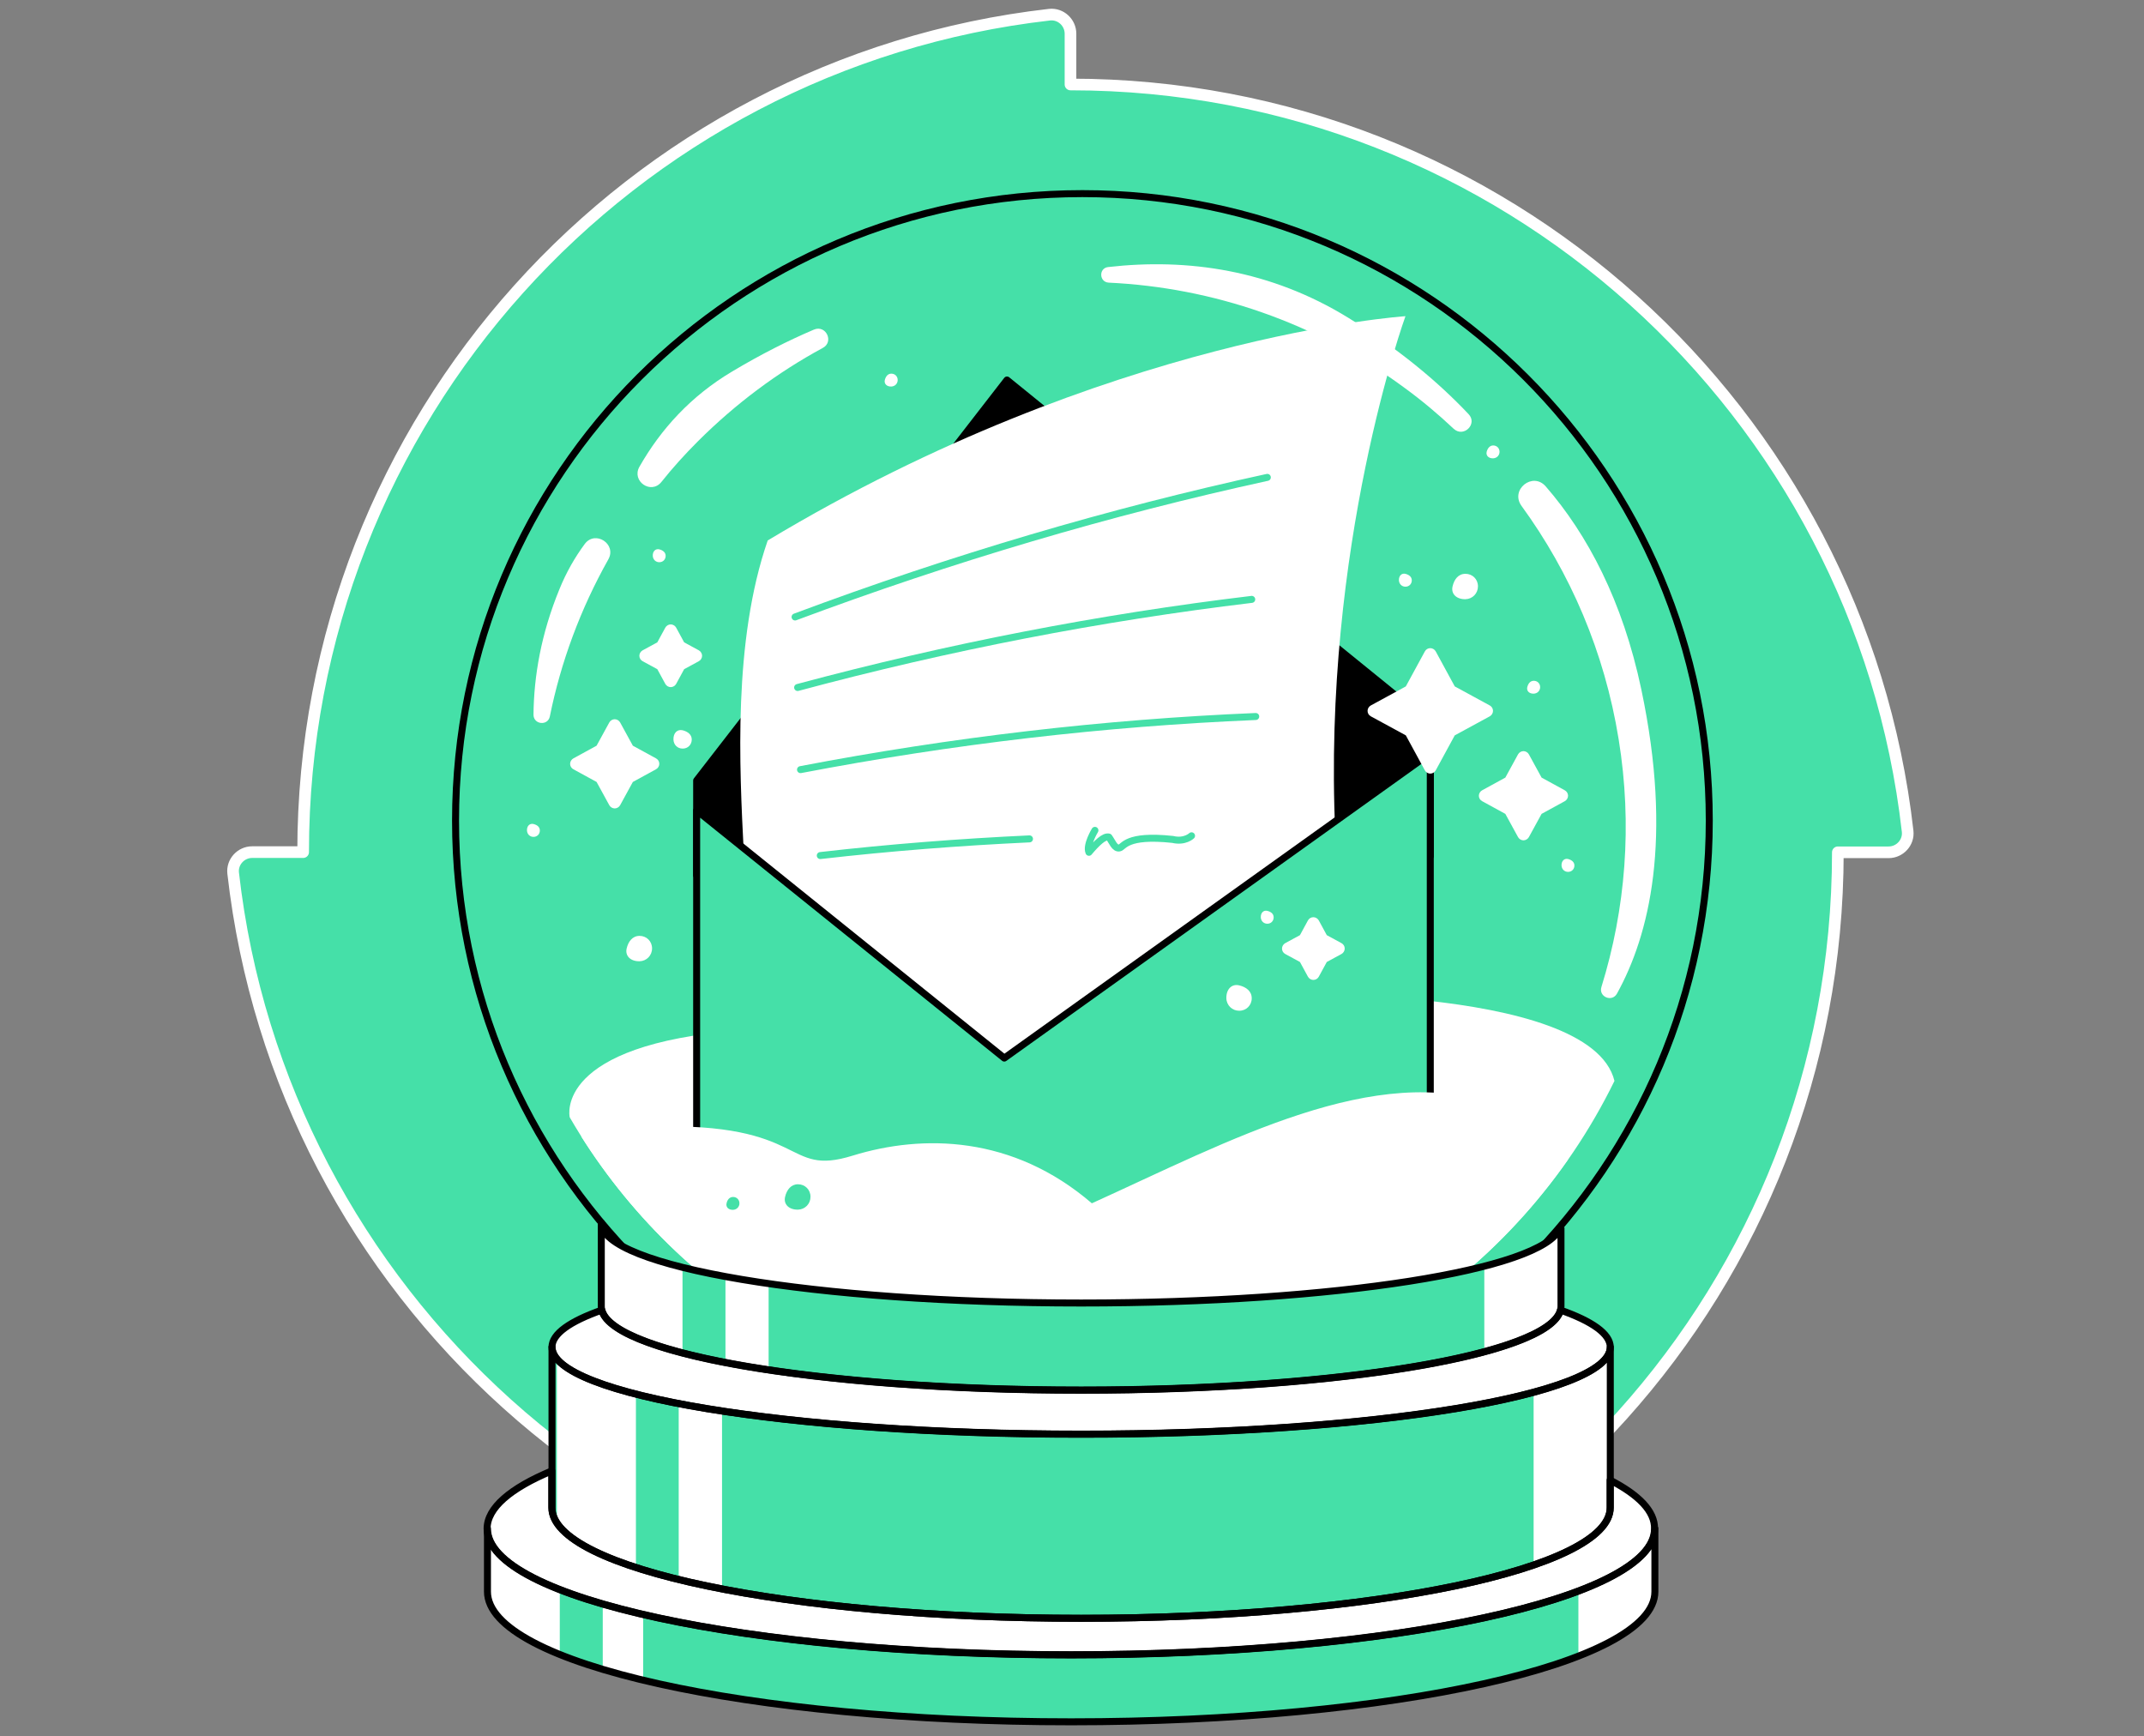 <svg width="368" height="298" viewBox="0 0 368 298" fill="none" xmlns="http://www.w3.org/2000/svg">
<rect x="0" y="0" width="368" height="298" fill="#808080" stroke="none"/>
<path d="M183.741 14.5V5.787C183.741 3.858 182.061 2.303 180.132 2.52C108.038 10.735 52.031 71.938 52.031 146.241H43.288C41.358 146.241 39.803 147.921 40.02 149.85C48.204 221.944 109.407 277.982 183.71 277.982V286.694C183.71 288.624 185.39 290.179 187.319 289.962C259.413 281.778 315.451 220.575 315.451 146.272H324.163C326.092 146.272 327.648 144.592 327.43 142.663C319.247 70.538 258.044 14.5 183.741 14.5Z" fill="#45E0A8" stroke="white" stroke-width="2" stroke-miterlimit="10" stroke-linecap="round" stroke-linejoin="round"/>
<path d="M185.787 248.422C245.211 248.422 293.383 200.25 293.383 140.826C293.383 81.403 245.211 33.23 185.787 33.23C126.364 33.23 78.191 81.403 78.191 140.826C78.191 200.25 126.364 248.422 185.787 248.422Z" stroke="black" stroke-width="1.2" stroke-miterlimit="10" stroke-linecap="round" stroke-linejoin="round"/>
<path d="M277.11 185.507C272.972 168.549 215.565 170.634 215.565 170.634C215.565 170.634 159.215 174.368 127.042 176.826C95.274 179.284 97.701 191.45 97.794 191.761C115.374 222.098 148.201 242.51 185.788 242.51C225.895 242.51 260.588 219.267 277.11 185.507Z" fill="white"/>
<path d="M245.497 146.956V124.18L172.843 65.217L119.574 133.95V150.223" fill="black"/>
<path d="M245.497 146.956V124.18L172.843 65.217L119.574 133.95V150.223" stroke="black" stroke-width="1.2" stroke-miterlimit="10" stroke-linecap="round" stroke-linejoin="round"/>
<path d="M173.839 189.708L229.193 143.035C226.922 93.718 241.235 54.264 241.235 54.264C241.235 54.264 190.268 57.593 131.772 92.753C125.798 110.022 126.918 131.554 127.665 146.333L173.839 189.708Z" fill="white"/>
<path d="M137.403 132.084C163.416 127.105 189.521 124.056 215.533 122.967" stroke="#45E0A8" stroke-width="1.2" stroke-miterlimit="10" stroke-linecap="round" stroke-linejoin="round"/>
<path d="M136.906 117.987C162.856 111.017 188.899 105.977 214.849 102.865" stroke="#45E0A8" stroke-width="1.2" stroke-miterlimit="10" stroke-linecap="round" stroke-linejoin="round"/>
<path d="M136.47 105.884C163.447 95.803 190.548 87.806 217.525 81.926" stroke="#45E0A8" stroke-width="1.2" stroke-miterlimit="10" stroke-linecap="round" stroke-linejoin="round"/>
<path d="M140.795 146.831C152.743 145.462 164.722 144.529 176.702 143.969" stroke="#45E0A8" stroke-width="1.2" stroke-miterlimit="10" stroke-linecap="round" stroke-linejoin="round"/>
<path d="M187.934 142.506C187.934 142.506 186.379 145.057 186.908 146.271C188.246 144.684 189.521 143.439 190.33 143.657C190.921 144.466 191.326 145.68 192.135 145.524C192.913 145.4 193.193 143.19 201.283 144.062C203.367 144.559 204.519 143.439 204.519 143.439" stroke="#45E0A8" stroke-width="1.2" stroke-miterlimit="10" stroke-linecap="round" stroke-linejoin="round"/>
<path d="M119.574 195.556V139.083L172.377 181.586L245.497 129.281V208.905C245.497 214.972 239.958 219.484 234.015 218.27L162.762 203.709" fill="#45E0A8"/>
<path d="M119.574 195.556V139.083L172.377 181.586L245.497 129.281V208.905C245.497 214.972 239.958 219.484 234.015 218.27L162.762 203.709" stroke="black" stroke-width="1.2" stroke-miterlimit="10" stroke-linecap="round" stroke-linejoin="round"/>
<path d="M256.823 189.709C236.35 181.961 210.897 195.869 187.406 206.511C173.839 194.843 158.375 194.625 146.365 198.327C134.354 202.061 138.928 192.54 111.609 193.349C107.098 193.473 103.177 194.096 99.754 195.029C117.77 223.531 149.539 242.48 185.756 242.48C220.263 242.48 250.787 225.273 269.145 198.981C264.571 194.314 260.277 191.015 256.823 189.709Z" fill="white"/>
<path d="M185.787 223.624C140.297 223.624 103.425 217.432 103.425 209.84V224.215C103.425 232.149 140.297 238.59 185.787 238.59C231.277 238.59 268.149 232.149 268.149 224.215V210.804H267.962C265.037 217.93 229.348 223.624 185.787 223.624Z" fill="#45E0A8"/>
<path d="M185.787 246.121C135.63 246.121 94.962 239.431 94.962 231.154V258.753C94.962 269.239 135.63 277.734 185.787 277.734C235.945 277.734 276.612 269.239 276.612 258.753V231.185C276.581 239.431 235.945 246.121 185.787 246.121Z" fill="#45E0A8"/>
<path d="M184.076 283.986C128.722 283.986 83.885 274.309 83.885 262.33V273.158C83.885 285.511 128.753 295.499 184.076 295.499C239.398 295.499 284.266 285.511 284.266 273.158V262.33C284.266 274.278 239.43 283.986 184.076 283.986Z" fill="#45E0A8"/>
<path d="M268.056 224.838C266.096 232.461 230.002 238.56 185.788 238.56C141.573 238.56 105.48 232.461 103.52 224.838C98.043 226.767 94.963 228.914 94.963 231.185C94.963 239.431 135.63 246.152 185.788 246.152C235.945 246.152 276.613 239.462 276.613 231.185C276.582 228.914 273.532 226.767 268.056 224.838Z" fill="white"/>
<path d="M276.582 254.022V258.752C276.582 269.238 235.914 277.732 185.757 277.732C135.599 277.732 94.932 269.238 94.932 258.752V252.436C87.838 255.391 83.824 258.783 83.824 262.361C83.824 274.309 128.692 284.017 184.014 284.017C239.337 284.017 284.205 274.341 284.205 262.361C284.267 259.374 281.529 256.574 276.582 254.022Z" fill="white"/>
<path d="M109.151 239.213C101.932 237.346 97.172 235.199 95.585 232.896V260.931C97.172 263.856 101.964 266.563 109.151 268.928V239.213Z" fill="white"/>
<path d="M116.494 240.83V271.012C118.828 271.572 121.286 272.132 123.931 272.63V242.106C121.317 241.732 118.828 241.297 116.494 240.83Z" fill="white"/>
<path d="M117.148 217.431C109.275 215.44 104.39 213.106 103.55 210.586V224.992C104.39 227.606 109.275 230.064 117.148 232.118V217.431Z" fill="white"/>
<path d="M124.521 219.018V233.766C126.824 234.202 129.313 234.637 131.927 235.042V220.231C129.313 219.858 126.824 219.453 124.521 219.018Z" fill="white"/>
<path d="M96.083 272.691C88.304 269.611 83.855 266.095 83.855 262.33V273.158C83.855 277.048 88.304 280.688 96.083 283.862V272.691V272.691Z" fill="white"/>
<path d="M103.457 275.18V286.412C105.604 287.066 107.938 287.688 110.396 288.279V276.984C107.938 276.424 105.604 275.833 103.457 275.18Z" fill="white"/>
<path d="M270.918 273.127V284.297C279.413 281.03 284.267 277.203 284.267 273.158V262.33C284.267 266.282 279.413 269.953 270.918 273.127Z" fill="white"/>
<path d="M254.77 217.339V232.025C263.202 229.785 268.118 227.078 268.118 224.184V210.773H267.931C266.967 213.169 262.237 215.441 254.77 217.339Z" fill="white"/>
<path d="M263.233 238.995V268.679C271.696 265.786 276.581 262.394 276.581 258.754V231.186C276.581 234.048 271.696 236.724 263.233 238.995Z" fill="white"/>
<path d="M185.57 223.624C140.079 223.624 103.208 217.432 103.208 209.84V224.215C103.208 232.149 140.079 238.59 185.57 238.59C231.06 238.59 267.931 232.149 267.931 224.215V210.804H267.745C264.82 217.93 229.131 223.624 185.57 223.624Z" stroke="black" stroke-width="1.2" stroke-miterlimit="10" stroke-linecap="round" stroke-linejoin="round"/>
<path d="M267.838 224.838C265.878 232.461 229.784 238.56 185.57 238.56C141.355 238.56 105.262 232.461 103.301 224.838C97.825 226.767 94.745 228.914 94.745 231.185C94.745 239.431 135.412 246.152 185.57 246.152C235.727 246.152 276.394 239.462 276.394 231.185C276.363 228.914 273.314 226.767 267.838 224.838Z" stroke="black" stroke-width="1.2" stroke-miterlimit="10" stroke-linecap="round" stroke-linejoin="round"/>
<path d="M185.57 246.121C135.412 246.121 94.745 239.431 94.745 231.154V258.753C94.745 269.239 135.412 277.734 185.57 277.734C235.727 277.734 276.394 269.239 276.394 258.753V231.185C276.363 239.431 235.727 246.121 185.57 246.121Z" stroke="black" stroke-width="1.2" stroke-miterlimit="10" stroke-linecap="round" stroke-linejoin="round"/>
<path d="M183.859 283.986C128.505 283.986 83.668 274.309 83.668 262.33V273.158C83.668 285.511 128.536 295.499 183.859 295.499C239.181 295.499 284.049 285.511 284.049 273.158V262.33C284.049 274.278 239.181 283.986 183.859 283.986Z" stroke="black" stroke-width="1.2" stroke-miterlimit="10" stroke-linecap="round" stroke-linejoin="round"/>
<path d="M276.363 254.022V258.752C276.363 269.238 235.696 277.732 185.538 277.732C135.381 277.732 94.714 269.238 94.714 258.752V252.436C87.619 255.391 83.606 258.783 83.606 262.361C83.606 274.309 128.473 284.017 183.796 284.017C239.119 284.017 283.987 274.341 283.987 262.361C284.049 259.374 281.311 256.574 276.363 254.022Z" stroke="black" stroke-width="1.2" stroke-miterlimit="10" stroke-linecap="round" stroke-linejoin="round"/>
<path d="M281.715 118.3C278.51 103.116 272.474 91.728 265.317 83.482C263.077 80.9 259.157 84.042 261.148 86.811C269.518 98.293 275.399 111.859 277.826 126.856C280.222 141.574 279.008 156.042 274.87 169.391C274.341 171.071 276.706 172.067 277.546 170.511C283.084 160.492 287.16 144.094 281.715 118.3Z" fill="white"/>
<path d="M241.11 66.585C244.097 68.763 246.897 71.128 249.511 73.586C251.222 75.173 253.68 72.746 252.062 71.066C246.741 65.434 239.989 59.833 231.433 54.544C218.084 46.329 203.865 44.276 190.205 45.831C188.556 46.018 188.65 48.414 190.299 48.507C208.065 49.347 225.77 55.259 241.11 66.585Z" fill="white"/>
<path d="M119.731 75.796C126.265 69.262 133.515 63.879 141.231 59.709C143.191 58.651 141.76 55.696 139.707 56.567C135.319 58.434 130.621 60.798 125.674 63.754C118.611 67.955 113.445 73.618 109.743 80.121C108.374 82.579 111.734 84.912 113.508 82.734C115.437 80.308 117.521 78.005 119.731 75.796Z" fill="white"/>
<path d="M104.422 95.989C105.884 93.375 102.182 90.948 100.377 93.344C98.697 95.615 97.203 98.198 96.021 101.123C92.878 108.777 91.633 116.027 91.571 122.654C91.571 124.366 94.029 124.615 94.372 122.966C96.27 113.6 99.63 104.514 104.422 95.989Z" fill="white"/>
<path d="M246.431 132.208L249.698 126.203L255.703 122.936C256.045 122.749 256.263 122.376 256.263 122.002C256.263 121.598 256.045 121.255 255.703 121.069L249.698 117.802L246.431 111.796C246.244 111.454 245.871 111.236 245.497 111.236C245.093 111.236 244.75 111.454 244.564 111.796L241.297 117.802L235.292 121.069C234.949 121.255 234.731 121.629 234.731 122.002C234.731 122.407 234.949 122.749 235.292 122.936L241.297 126.203L244.564 132.208C244.75 132.55 245.124 132.768 245.497 132.768C245.871 132.768 246.244 132.55 246.431 132.208Z" fill="white"/>
<path d="M268.584 135.631L264.601 133.453L262.423 129.47C262.237 129.128 261.863 128.91 261.49 128.91C261.116 128.91 260.743 129.128 260.556 129.47L258.378 133.453L254.396 135.631C254.053 135.818 253.835 136.191 253.835 136.564C253.835 136.969 254.053 137.311 254.396 137.498L258.378 139.676L260.556 143.659C260.743 144.001 261.116 144.219 261.49 144.219C261.863 144.219 262.237 144.001 262.423 143.659L264.601 139.676L268.584 137.498C268.926 137.311 269.144 136.938 269.144 136.564C269.144 136.191 268.926 135.818 268.584 135.631Z" fill="white"/>
<path d="M112.605 130.154L108.622 127.976L106.444 123.994C106.258 123.651 105.884 123.434 105.511 123.434C105.137 123.434 104.764 123.651 104.577 123.994L102.399 127.976L98.416 130.154C98.074 130.341 97.856 130.715 97.856 131.088C97.856 131.492 98.074 131.835 98.416 132.021L102.399 134.199L104.577 138.182C104.764 138.524 105.137 138.742 105.511 138.742C105.884 138.742 106.258 138.524 106.444 138.182L108.622 134.199L112.605 132.021C112.947 131.835 113.165 131.461 113.165 131.088C113.165 130.683 112.947 130.341 112.605 130.154Z" fill="white"/>
<path d="M119.948 111.61L117.428 110.241L116.059 107.72C115.872 107.378 115.498 107.16 115.125 107.16C114.752 107.16 114.378 107.378 114.192 107.72L112.823 110.241L110.302 111.61C109.96 111.796 109.742 112.17 109.742 112.543C109.742 112.948 109.96 113.29 110.302 113.477L112.823 114.846L114.192 117.366C114.378 117.708 114.752 117.926 115.125 117.926C115.498 117.926 115.872 117.708 116.059 117.366L117.428 114.846L119.948 113.477C120.29 113.29 120.508 112.916 120.508 112.543C120.508 112.17 120.29 111.796 119.948 111.61Z" fill="white"/>
<path d="M230.251 161.86L227.731 160.491L226.362 157.97C226.175 157.628 225.802 157.41 225.428 157.41C225.024 157.41 224.682 157.628 224.495 157.97L223.126 160.491L220.605 161.86C220.263 162.046 220.045 162.42 220.045 162.793C220.045 163.198 220.263 163.54 220.605 163.727L223.126 165.096L224.495 167.616C224.682 167.958 225.055 168.176 225.428 168.176C225.833 168.176 226.175 167.958 226.362 167.616L227.731 165.096L230.251 163.727C230.593 163.54 230.811 163.166 230.811 162.793C230.811 162.389 230.593 162.046 230.251 161.86Z" fill="white"/>
<path d="M214.849 171.318C214.849 172.532 213.916 173.465 212.702 173.465C211.489 173.465 210.524 172.532 210.493 171.318C210.462 169.762 211.426 168.798 212.702 169.109C213.884 169.389 214.849 170.105 214.849 171.318Z" fill="white"/>
<path d="M218.613 157.442C218.613 158.064 218.147 158.531 217.524 158.531C216.902 158.531 216.435 158.064 216.404 157.442C216.373 156.664 216.871 156.166 217.524 156.321C218.147 156.477 218.613 156.819 218.613 157.442Z" fill="white"/>
<path d="M242.323 99.6C242.323 100.222 241.856 100.689 241.234 100.689C240.612 100.689 240.145 100.222 240.114 99.6C240.083 98.822 240.58 98.324 241.234 98.48C241.825 98.635 242.323 98.978 242.323 99.6Z" fill="white"/>
<path d="M114.254 95.399C114.254 96.021 113.787 96.488 113.164 96.488C112.542 96.488 112.075 96.021 112.044 95.399C112.013 94.621 112.511 94.123 113.164 94.278C113.756 94.434 114.254 94.776 114.254 95.399Z" fill="white"/>
<path d="M270.234 148.543C270.234 149.165 269.767 149.632 269.145 149.632C268.523 149.632 268.056 149.165 268.025 148.543C267.994 147.765 268.492 147.267 269.145 147.423C269.736 147.579 270.234 147.921 270.234 148.543Z" fill="white"/>
<path d="M263.264 116.836C263.886 116.836 264.353 117.303 264.353 117.925C264.353 118.547 263.886 119.014 263.264 119.045C262.486 119.076 261.988 118.578 262.144 117.925C262.299 117.334 262.642 116.836 263.264 116.836Z" fill="white"/>
<path d="M152.992 64.127C153.614 64.127 154.081 64.594 154.081 65.216C154.081 65.838 153.614 66.305 152.992 66.336C152.214 66.367 151.716 65.869 151.872 65.216C152.027 64.625 152.37 64.127 152.992 64.127Z" fill="white"/>
<path d="M92.66 142.537C92.66 143.16 92.193 143.626 91.571 143.626C90.948 143.626 90.482 143.16 90.451 142.537C90.419 141.759 90.917 141.262 91.571 141.417C92.193 141.573 92.66 141.915 92.66 142.537Z" fill="white"/>
<path d="M118.734 126.918C118.734 127.789 118.081 128.474 117.179 128.474C116.276 128.474 115.623 127.821 115.592 126.918C115.561 125.798 116.245 125.114 117.179 125.331C118.019 125.549 118.734 126.047 118.734 126.918Z" fill="white"/>
<path d="M256.294 76.449C256.916 76.449 257.383 76.916 257.383 77.538C257.383 78.16 256.916 78.627 256.294 78.658C255.516 78.689 255.018 78.192 255.174 77.538C255.33 76.947 255.703 76.449 256.294 76.449Z" fill="white"/>
<path d="M251.534 98.478C252.747 98.478 253.68 99.412 253.68 100.625C253.68 101.839 252.747 102.804 251.534 102.835C249.978 102.866 249.013 101.901 249.324 100.625C249.604 99.443 250.289 98.478 251.534 98.478Z" fill="white"/>
<path d="M109.773 160.615C110.987 160.615 111.92 161.549 111.92 162.762C111.92 163.976 110.987 164.94 109.773 164.971C108.218 165.002 107.253 164.038 107.564 162.762C107.844 161.58 108.56 160.615 109.773 160.615Z" fill="white"/>
<path d="M136.968 203.244C138.181 203.244 139.115 204.178 139.115 205.391C139.115 206.605 138.181 207.569 136.968 207.6C135.412 207.631 134.447 206.667 134.758 205.391C135.038 204.209 135.754 203.244 136.968 203.244Z" fill="#45E0A8"/>
<path d="M125.829 205.422C126.451 205.422 126.918 205.889 126.918 206.511C126.918 207.133 126.451 207.6 125.829 207.631C125.051 207.662 124.553 207.164 124.709 206.511C124.833 205.92 125.206 205.422 125.829 205.422Z" fill="#45E0A8"/>
</svg>
